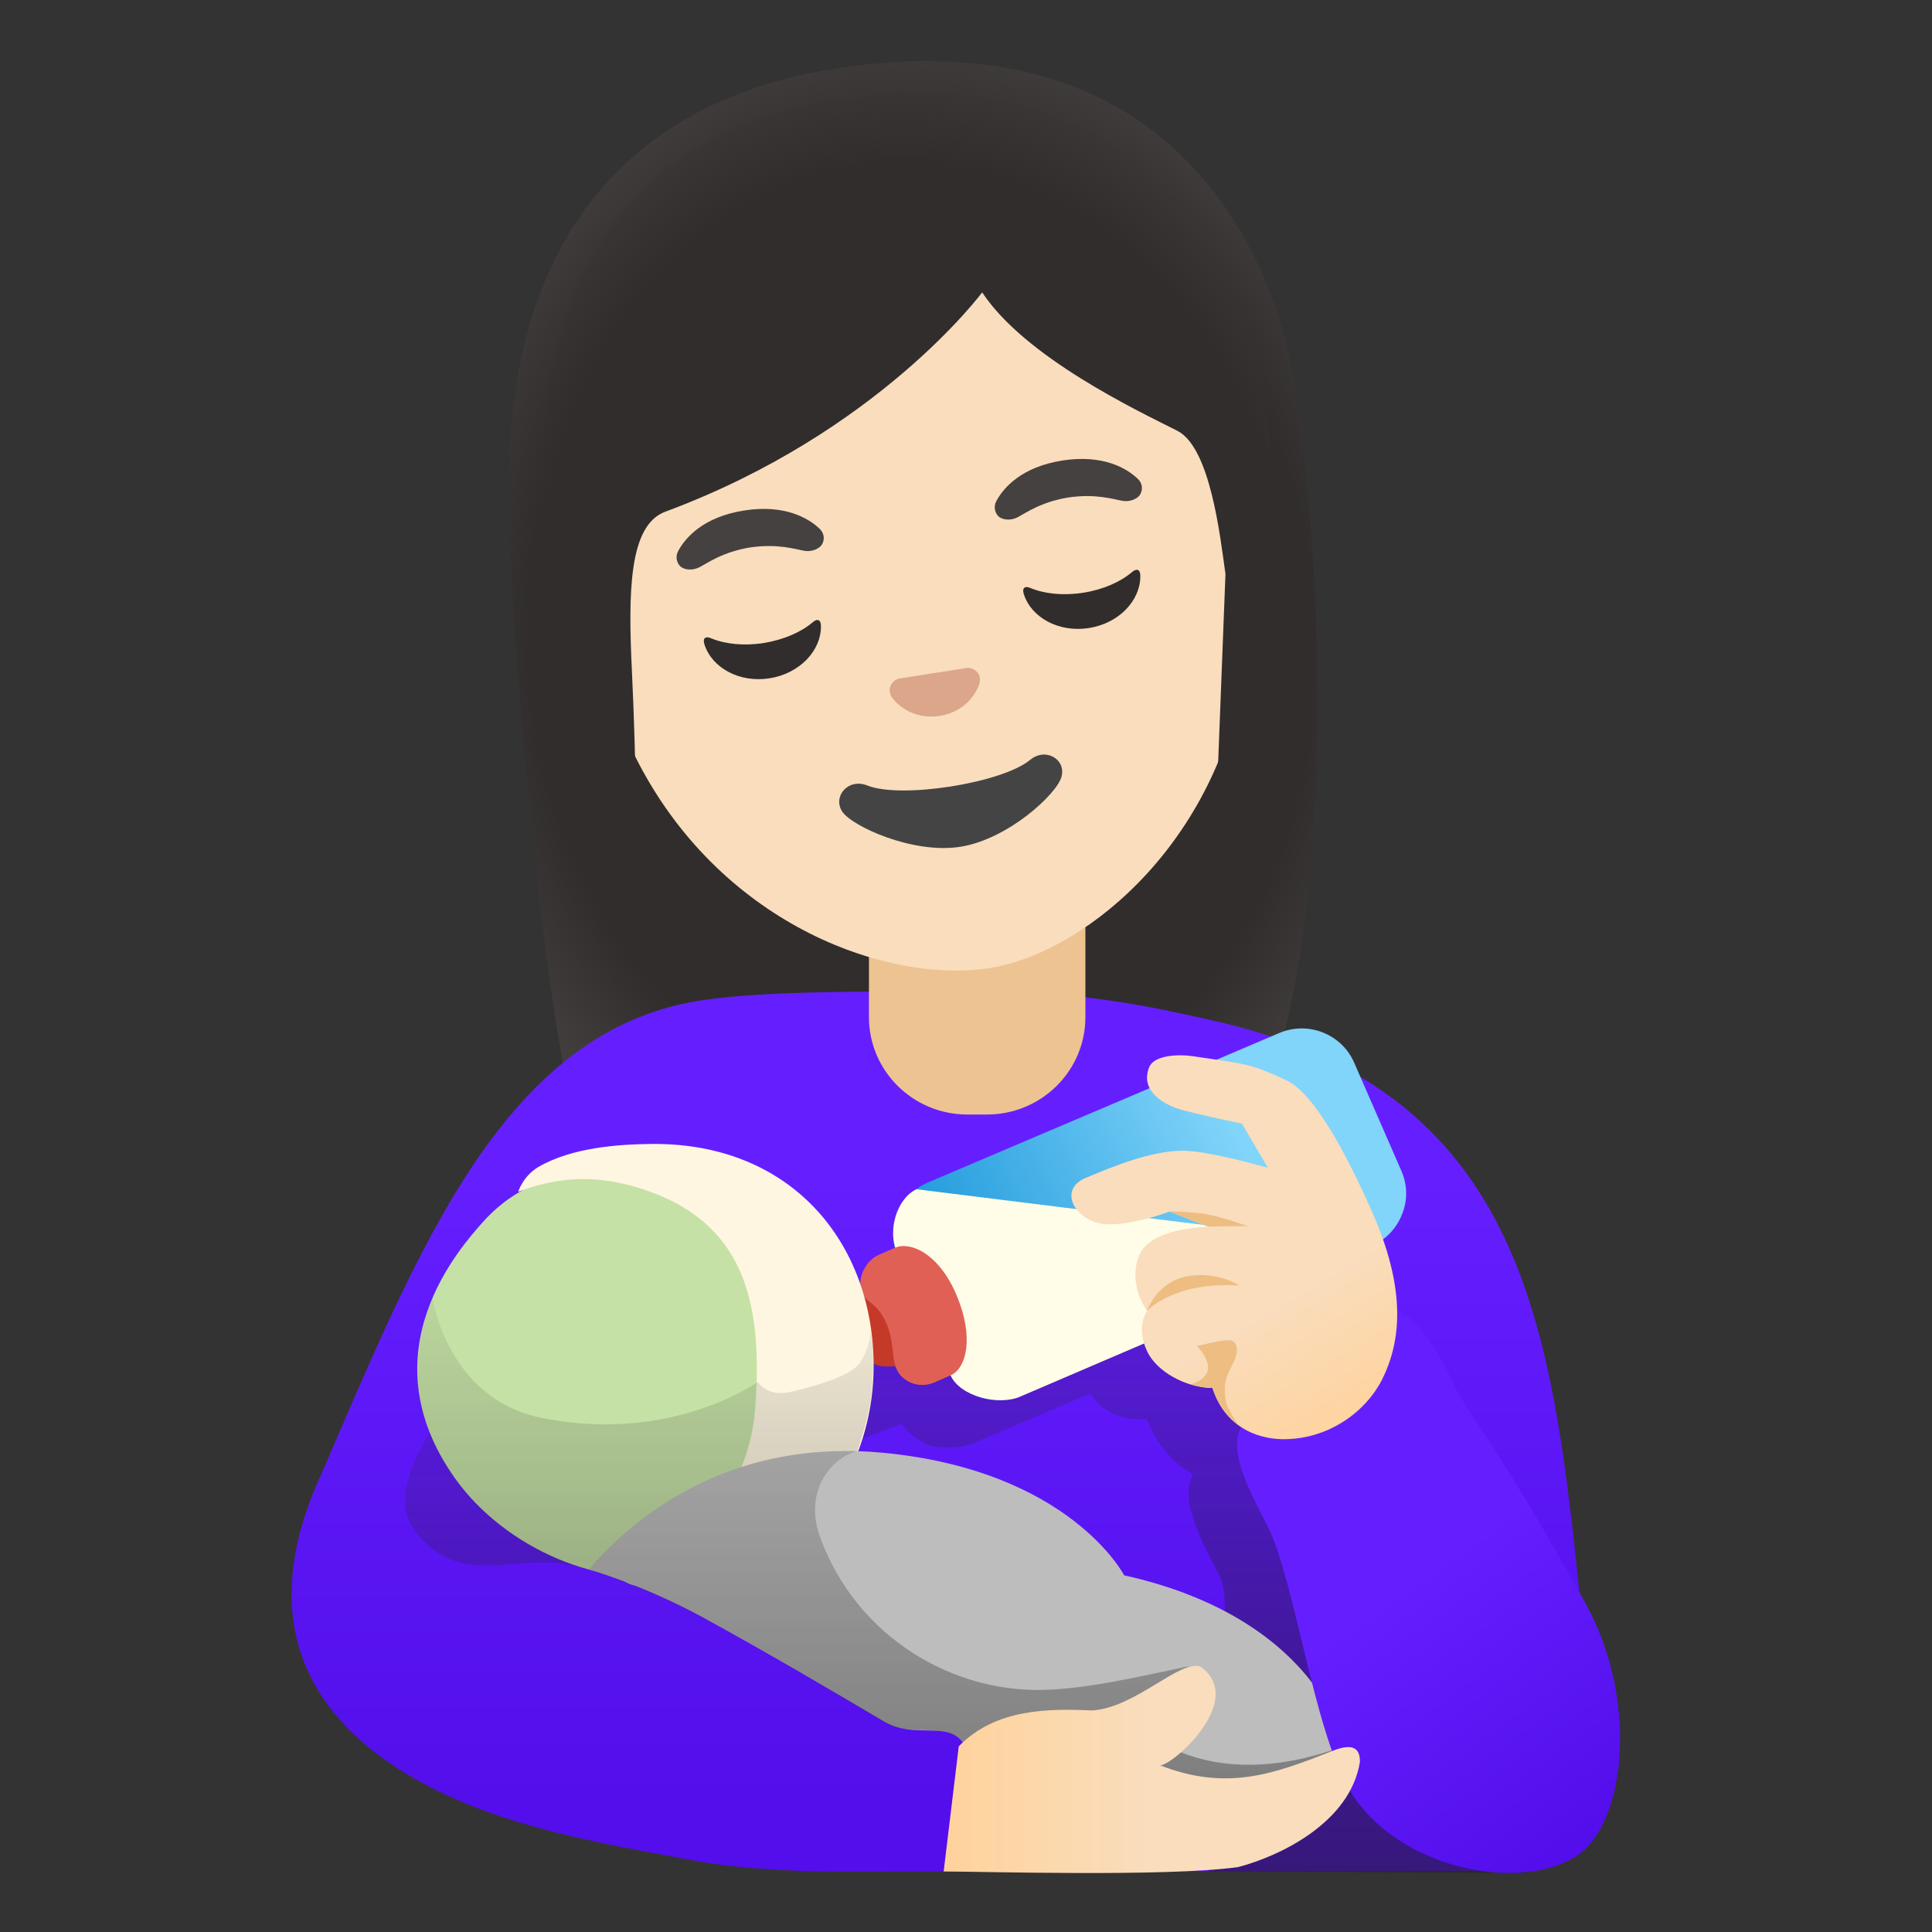 <?xml version="1.0" encoding="utf-8"?>
<!-- Generator: Adobe Illustrator 24.0.3, SVG Export Plug-In . SVG Version: 6.00 Build 0)  -->
<svg version="1.1" id="Layer_1" xmlns="http://www.w3.org/2000/svg" xmlns:xlink="http://www.w3.org/1999/xlink" x="0px" y="0px"
	 viewBox="0 0 128 128" style="enable-background:new 0 0 128 128;" xml:space="preserve">
<rect x="0" y="0" width="128" height="128" fill="#333333" stroke="none"/>
<path id="hair" style="fill:#312D2D;" d="M85.74,25.38c-0.06-0.36-2.51-21.33-24.33-21.33c-1.64,0-3.39,0.12-5.25,0.37
	C32.57,7.64,33.74,29.39,33.7,33.56s2.16,38.32,6.03,45.82c1.52,2.93,5.52,3.69,9.26,3.69c4.02,0,7.74-0.88,7.74-0.88l11.01-1.75
	l8.59-1.34c0,0,4.67-0.81,6.64-4.72C87.96,64.54,88.25,41.31,85.74,25.38z"/>
<radialGradient id="hairHighlights_2_" cx="61.078" cy="85.558" r="42.127" gradientTransform="matrix(-0.062 -0.998 -0.812 0.05 134.295 99.098)" gradientUnits="userSpaceOnUse">
	<stop  offset="0.758" style="stop-color:#454140;stop-opacity:0"/>
	<stop  offset="1" style="stop-color:#454140"/>
</radialGradient>
<path id="hairHighlights_1_" style="fill:url(#hairHighlights_2_);" d="M85.74,25.38c-0.06-0.36-2.51-21.33-24.33-21.33
	c-1.64,0-3.39,0.12-5.25,0.37C32.57,7.64,33.74,29.39,33.7,33.56s2.16,38.32,6.03,45.82c1.52,2.93,5.52,3.69,9.26,3.69
	c4.02,0,7.74-0.88,7.74-0.88l11.01-1.75l8.59-1.34c0,0,4.67-0.81,6.64-4.72C87.96,64.54,88.25,41.31,85.74,25.38z"/>
<g id="shirt_1_">
	
		<linearGradient id="SVGID_1_" gradientUnits="userSpaceOnUse" x1="62.25" y1="50.293" x2="62.25" y2="8.711" gradientTransform="matrix(1 0 0 -1 0 128)">
		<stop  offset="0" style="stop-color:#651FFF"/>
		<stop  offset="1" style="stop-color:#530EEB"/>
	</linearGradient>
	<path style="fill:url(#SVGID_1_);" d="M101.26,123.96c-4.33,0-40.46,0.04-45.29,0.04s-8.11-0.39-9.62-0.67
		c-7.08-1.29-14.76-2.53-20.62-6.58c-4.48-3.09-9.13-8.83-4.49-18.98c6.47-14.92,12.14-29.64,25.4-31.52
		c4.44-0.63,10.97-0.56,18.3-0.56s12.16,1.21,15.22,1.88c21.85,4.79,22.77,21.98,24.77,40.68
		C104.93,108.25,106.64,123.96,101.26,123.96z"/>
</g>
<path id="neck" style="fill:#EDC391;" d="M64.74,59.51h-7.17v7.88c0,3.56,2.92,6.45,6.52,6.45h1.3c3.6,0,6.52-2.89,6.52-6.45v-7.88
	L64.74,59.51z"/>
<path id="head" style="fill:#F9DDBD;" d="M82.1,33.76C78.93,18.1,69,11.54,58.99,11.99c-1.14,0.05-2.28,0.19-3.42,0.42
	c-11.07,2.25-19.65,12.56-16.1,30.02c2.85,14.02,13.22,20.55,21.31,21.69c1.14,0.16,2.22,0.21,3.24,0.17
	c0.72-0.03,1.4-0.11,2.03-0.24c1.54-0.31,3.2-0.98,4.86-1.98C77.93,57.87,84.95,47.8,82.1,33.76z"/>
<g id="eyebrows_1_">
	<path style="fill:#454140;" d="M54.31,35.04c-0.73-0.7-2.3-1.64-5-1.22c-2.7,0.42-3.91,1.8-4.38,2.69
		c-0.21,0.39-0.08,0.79,0.14,1.01c0.21,0.2,0.74,0.33,1.27,0.06s1.53-1.01,3.35-1.31c1.83-0.27,3.01,0.12,3.59,0.22
		s1.06-0.19,1.19-0.44C54.63,35.77,54.63,35.35,54.31,35.04z"/>
	<path style="fill:#454140;" d="M75.39,31.73c-0.73-0.7-2.3-1.64-5-1.22c-2.7,0.42-3.91,1.8-4.38,2.69
		c-0.21,0.39-0.08,0.79,0.14,1.01c0.21,0.2,0.75,0.33,1.27,0.06s1.53-1.01,3.35-1.31c1.83-0.27,3.01,0.12,3.59,0.22
		c0.59,0.1,1.06-0.19,1.19-0.44C75.71,32.45,75.71,32.04,75.39,31.73z"/>
</g>
<path id="mouth_1_" style="fill:#444444;" d="M68.24,50.35c-1.85,1.53-8.54,2.59-10.78,1.69c-1.28-0.51-2.31,0.74-1.66,1.73
	c0.64,0.97,4.68,2.83,7.83,2.33c3.16-0.5,6.38-3.49,6.69-4.62C70.66,50.35,69.31,49.47,68.24,50.35z"/>
<path id="nose_1_" style="fill:#DBA689;" d="M64.29,44.27c-0.07-0.02-0.14-0.02-0.21-0.02l-4.53,0.71c-0.07,0.02-0.13,0.05-0.2,0.08
	c-0.38,0.23-0.54,0.69-0.28,1.12s1.37,1.55,3.19,1.27c1.82-0.29,2.52-1.7,2.64-2.19C65.02,44.76,64.73,44.37,64.29,44.27z"/>
<g id="eyes_1_">
	<path style="fill:#312D2D;" d="M50.61,42.6c-1.33,0.21-2.58,0.07-3.49-0.31c-0.39-0.17-0.58,0-0.45,0.4
		c0.5,1.57,2.33,2.56,4.31,2.25c1.98-0.31,3.42-1.81,3.41-3.46c0-0.42-0.23-0.53-0.55-0.25C53.09,41.87,51.95,42.38,50.61,42.6z"/>
	<path style="fill:#312D2D;" d="M71.77,39.27c-1.33,0.21-2.58,0.07-3.49-0.31c-0.39-0.17-0.58,0-0.45,0.4
		c0.5,1.57,2.33,2.56,4.31,2.25c1.98-0.31,3.42-1.81,3.41-3.46c0-0.42-0.23-0.52-0.55-0.25C74.25,38.54,73.11,39.06,71.77,39.27z"/>
</g>
<linearGradient id="shadow_x5F_body_1_" gradientUnits="userSpaceOnUse" x1="78.158" y1="-17.563" x2="78.158" y2="54.265" gradientTransform="matrix(1 0 0 -1 0 128)">
	<stop  offset="0" style="stop-color:#212121;stop-opacity:0.8"/>
	<stop  offset="1" style="stop-color:#212121;stop-opacity:0"/>
</linearGradient>
<path id="shadow_x5F_body" style="fill:url(#shadow_x5F_body_1_);" d="M101.73,109.32c-6.13-10.97-7.86-12.56-8.72-14.48
	c-1.43-3.21-2.86-4.48-3.93-4.94c-0.12-1.22-0.42-2.69-0.83-4.48c0.63-0.43,1.12-1.03,1.41-1.75c0.37-0.94,0.35-1.97-0.05-2.9
	l-3.12-7.15c-0.4-0.93-32.52,12.8-32.52,12.8c-1.05,1.75-1.45,3.29-0.13,6.17c0.77,1.68,2.53,3.04,2.9,2.88l3.01-1.14h0
	c0.42,0.62,1.02,1.1,1.74,1.38c0.28,0.11,1.41,0.41,2.9-0.05l7.83-3.33c0,0,0,0,0,0c1.08,1.59,2.7,1.77,3.76,1.68
	c0,0,0.84,2.53,3.08,3.65c-1.05,1.65,0.71,4.72,1.7,6.68c1.53,3.02-1.87,14.28-0.67,19.65l21.19,0.1
	C102.94,120.72,104.67,114.57,101.73,109.32z"/>
<g id="bottle_2_">
	
		<linearGradient id="SVGID_2_" gradientUnits="userSpaceOnUse" x1="82.942" y1="50.78" x2="57.032" y2="38.409" gradientTransform="matrix(1 0 0 -1 0 128)">
		<stop  offset="0" style="stop-color:#81D4FA"/>
		<stop  offset="1" style="stop-color:#0288D1"/>
	</linearGradient>
	<path style="fill:url(#SVGID_2_);" d="M92.84,77.56l-3.12-7.15c-0.4-0.93-1.15-1.64-2.09-2.01c-0.94-0.37-1.97-0.35-2.9,0.05
		l-23.27,9.9c-1.91,0.83-2.79,3.07-1.96,4.98l3.12,7.15c0.4,0.93,1.15,1.64,2.09,2.01c0.28,0.11,0.56,0.18,0.85,0.23
		c0.69,0.1,1.39,0,2.05-0.28l23.27-9.9l0,0c0.93-0.4,1.64-1.15,2.01-2.09C93.27,79.51,93.25,78.49,92.84,77.56z"/>
	<path style="fill:#FFFDE7;" d="M60.72,78.79c-1.3,0.61-1.93,2.72-1.31,4.13l3.57,8.2c0.62,1.41,3.2,2.03,4.61,1.41l23.29-9.99
		L60.72,78.79z"/>
	<path style="fill:#C53929;" d="M57.72,85.15c0.48-0.13,1.11-0.07,1.4,0.32c0.33,0.45,0.56,1.16,0.8,1.68
		c0.41,0.9,0.68,1.84,0.66,2.83c0,0.11-0.01,0.24-0.1,0.32c-0.06,0.06-0.15,0.08-0.24,0.1c-0.54,0.11-1.1,0.15-1.65,0.13
		c-1.1-0.04-1.68-1.01-2.02-1.96c-0.21-0.6-0.31-1.24-0.19-1.86c0.13-0.62,0.51-1.2,1.07-1.48C57.54,85.21,57.62,85.18,57.72,85.15z
		"/>
	<path style="fill:#E06055;" d="M62.98,91.12l-1.1,0.48c-0.74,0.32-1.66,0.14-2.2-0.46c-0.52-0.58-0.48-1.37-0.59-2.12
		c-0.14-0.98-0.49-1.87-1.14-2.49c-0.19-0.18-0.42-0.33-0.6-0.52c-0.81-0.87-0.12-2.44,0.84-2.86c0,0,1.1-0.48,1.1-0.48
		c1.05-0.46,2.97,0.43,4.11,3.2C64.54,88.62,64.03,90.66,62.98,91.12z"/>
</g>
<g id="baby">
	<g>
		<path style="fill:#C5E1A5;" d="M55.01,93.21c-0.61,5.16-4.88,9.56-9.81,10.89c-5.22,1.42-11.79-1.59-15.02-6.11
			c-6.03-8.42,0.41-15.43,1.79-17c3.44-3.9,8.52-3.83,12.54-3.58C52.75,77.92,55.85,86.18,55.01,93.21z"/>
	</g>
	<path style="fill:#FEF6E0;" d="M43.17,75.79c-2.08,0.02-5.26,0.21-7.51,1.53c-1.01,0.6-1.33,1.64-1.33,1.64
		c2.7-1.03,5.43-1.22,8.81,0.02c6.35,2.33,7.42,7.71,6.88,14.47c-0.39,4.89-3.63,8.85-7.57,10.11c-1.84,0.59-1.68,1.48,0.72,1.65
		c8.65,0.6,14.71-6.59,14.71-14.71C57.88,82.38,52.46,75.7,43.17,75.79z"/>
	<g>
		<path style="fill:#BDBDBD;" d="M58.52,96.25c12.38,1.19,15.96,8.12,15.96,8.12c12.41,2.75,15.66,11,14.67,14.74
			c0,0-5.68,3.34-9.22,3.41c-5.11,0.11-10.24,0.16-15.33-0.07c0,0,0.78-5.66-1.08-7.3c-1.13-0.99-3.08,0.01-4.96-1.1
			c-3.15-1.86-7.96-4.71-12-6.9c-4.02-2.18-7.55-3.17-7.55-3.17C42.6,99.8,49.03,95.34,58.52,96.25z"/>
	</g>
	
		<linearGradient id="SVGID_3_" gradientUnits="userSpaceOnUse" x1="57.875" y1="5.86" x2="57.875" y2="47.721" gradientTransform="matrix(1 0 0 -1 0 128)">
		<stop  offset="0.1" style="stop-color:#212121;stop-opacity:0.4"/>
		<stop  offset="1" style="stop-color:#252525;stop-opacity:0"/>
	</linearGradient>
	<path style="fill:url(#SVGID_3_);" d="M28.66,86c0,0,0.94,6.67,7.23,7.94c8.62,1.74,14.32-2.39,14.32-2.39s0.6,1.05,2.22,0.66
		c1.3-0.31,4.01-1.01,4.6-2c0.79-1.31,0.65-2.45,0.65-2.45c-0.04,0.46,0.12,1.01,0.14,1.48c0.06,1.25,0.01,2.52-0.18,3.76
		c-0.19,1.26-0.83,3.12-0.83,3.12c-1.81,0.5-3.56,2.71-2.48,5.71c2.4,6.61,8.86,10.5,15.36,10.11c2.8-0.17,5.54-0.81,8.28-1.38
		c0.48-0.1,1.14-0.31,1.42,0.08c1.12,1.56-1.49,4.17-2.22,4.96c5.44,2.89,11.43,0.13,11.69,0.17s-3.04,3.68-9.12,3.68
		c-2.88,0-5.61-1.11-8.37-1.83c-2.7-0.71-5.98,0.09-7.61-2.19c-0.99-1.38-3.36-0.31-5.08-1.29c-3.38-1.94-11.33-6.85-15.13-8.44
		c-3.24-1.35-3.93-1.54-5.19-1.89c-4.09-1.14-7.83,1.72-10.95-2.49c-1.75-2.36,1.06-6.37,1.06-6.37C26.57,90.38,28.66,86,28.66,86z"
		/>
</g>
<linearGradient id="shirt_2_" gradientUnits="userSpaceOnUse" x1="93.043" y1="22.89" x2="107.468" y2="2.881" gradientTransform="matrix(1 0 0 -1 0 128)">
	<stop  offset="0" style="stop-color:#651FFF"/>
	<stop  offset="0.817" style="stop-color:#530EEB"/>
</linearGradient>
<path id="shirt" style="fill:url(#shirt_2_);" d="M83.37,93.62c-2.92,1.13-0.58,5.14,0.62,7.51c1.76,3.46,3.04,13.41,5.37,17.38
	c3.18,5.42,11.6,6.95,15.25,4.34c3.02-2.16,4.05-10.16,0.37-16.75c-6.13-10.97-7.86-12.56-8.72-14.48
	c-2.84-6.38-5.69-5.08-5.69-5.08L83.37,93.62z"/>
<linearGradient id="hand_1_" gradientUnits="userSpaceOnUse" x1="62.512" y1="10.761" x2="90.095" y2="10.761" gradientTransform="matrix(1 0 0 -1 0 128)">
	<stop  offset="0" style="stop-color:#FFD29C"/>
	<stop  offset="0.5" style="stop-color:#F9DDBD"/>
</linearGradient>
<path id="hand_4_" style="fill:url(#hand_1_);" d="M90.1,116.71c0-0.64-0.23-1.34-1.79-0.72c-3.95,1.57-7.07,2.7-11.52,0.94
	c0.47,0.41,5.95-4.21,2.75-6.51c-1.37-0.49-4.27,2.69-7.14,2.9c-2.88-0.11-6.39-0.17-8.88,2.38l-1,8.29c2.56,0,14.73,0.37,19.5-0.29
	l0,0C84.83,122.97,89.48,120.72,90.1,116.71z"/>
<g id="hand_2_">
	
		<linearGradient id="hand_x5F_fill_2_" gradientUnits="userSpaceOnUse" x1="97.161" y1="-46.797" x2="83.964" y2="-30.636" gradientTransform="matrix(0.99 0.143 0.143 -0.99 0.379 34.994)">
		<stop  offset="0" style="stop-color:#FFD29C"/>
		<stop  offset="0.5" style="stop-color:#F9DDBD"/>
	</linearGradient>
	<path id="hand_x5F_fill_1_" style="fill:url(#hand_x5F_fill_2_);" d="M78.99,69.97c-0.89-0.13-2.54-0.08-2.86,0.75
		c-0.64,1.63,1.12,2.55,2.3,2.85c1.84,0.47,3.85,0.87,3.85,0.87L84,77.37c0,0-3.77-1.09-5.5-1.13c-2.2-0.05-4.91,1.11-6.55,1.79
		c-2.03,0.83-0.56,3.13,1.6,3.09c1.83-0.04,3.94-0.85,3.94-0.85l2.55,1c-1.08,0.07-4.01,0.28-4.62,2.03
		C74.75,85.23,76,86.84,76,86.84s-0.78,1.03,0,2.69c0.63,1.33,2.52,2.4,4.33,2.43c0.93,2.88,3.39,3.41,4.79,3.39
		c2.97-0.03,5.41-1.86,6.47-4c1.26-2.56,1.57-5.97-0.7-11.1c-1.33-3-3.63-7.71-5.63-8.66C82.79,70.42,82.49,70.5,78.99,69.97z"/>
	<path id="tone_2_" style="fill:#EDBD82;" d="M78.88,91.72c0.47,0.14,0.96,0.23,1.45,0.24c0.38,1.19,1.03,1.96,1.76,2.48
		c-0.28-0.31-0.78-1.22-0.83-1.42c-0.28-1.27-0.03-1.81,0.38-2.58c0.41-0.77,0.39-1.32,0.08-1.56c-0.37-0.29-2.04,0.26-2.43,0.29
		c0,0,1.1,1.06,0.63,1.86C79.68,91.41,79.26,91.62,78.88,91.72z"/>
	<path id="tone_1_" style="fill:#EDBD82;" d="M76,86.84c0,0,1.76-1.95,6.1-1.67c0,0-1.32-0.9-3.22-0.65
		C76.65,84.82,76,86.84,76,86.84z"/>
	<path id="tone" style="fill:#EDBD82;" d="M80.04,81.26l2.62-0.03c0,0-1.71-0.6-2.69-0.78c-0.98-0.17-2.48-0.19-2.48-0.19
		L80.04,81.26z"/>
</g>
<path id="hair_1_" style="fill:#312D2D;" d="M84.02,28.17C83.46,23.11,79.61,3.3,55.9,6.55c-22,3.02-20.2,25.08-19.92,30.02
	c0.21,3.7,0.71,10.99,1.22,15.06c0.53,4.28,4.98,5.2,4.98,5.2s-0.02-6.26-0.31-12.28c-0.26-5.34-0.21-9.75,2.21-10.65
	c14.11-5.23,20.99-14.53,20.99-14.53c2.87,4.33,10.26,7.82,12.93,9.17c2.19,1.11,2.84,7,3.19,9.49L80.5,55.82
	c0,0,4.35-2.65,4.65-7.04C85.44,44.75,84.58,33.23,84.02,28.17z"/>
<radialGradient id="hairHighlights_3_" cx="60.663" cy="86.748" r="43.133" gradientTransform="matrix(-0.086 -0.996 -0.825 0.071 137.497 95.457)" gradientUnits="userSpaceOnUse">
	<stop  offset="0.701" style="stop-color:#454140;stop-opacity:0"/>
	<stop  offset="0.991" style="stop-color:#454140"/>
</radialGradient>
<path id="hairHighlights" style="fill:url(#hairHighlights_3_);" d="M84.02,28.17C83.46,23.11,79.61,3.3,55.9,6.55
	c-22,3.02-20.2,25.08-19.92,30.02c0.21,3.7,0.71,10.99,1.22,15.06c0.53,4.28,4.98,5.2,4.98,5.2s-0.02-6.26-0.31-12.28
	c-0.26-5.34-0.21-9.75,2.21-10.65c14.11-5.23,20.99-14.53,20.99-14.53c2.87,4.33,10.26,7.82,12.93,9.17c2.19,1.11,2.84,7,3.19,9.49
	L80.5,55.82c0,0,4.35-2.65,4.65-7.04C85.44,44.75,84.58,33.23,84.02,28.17z"/>
</svg>
